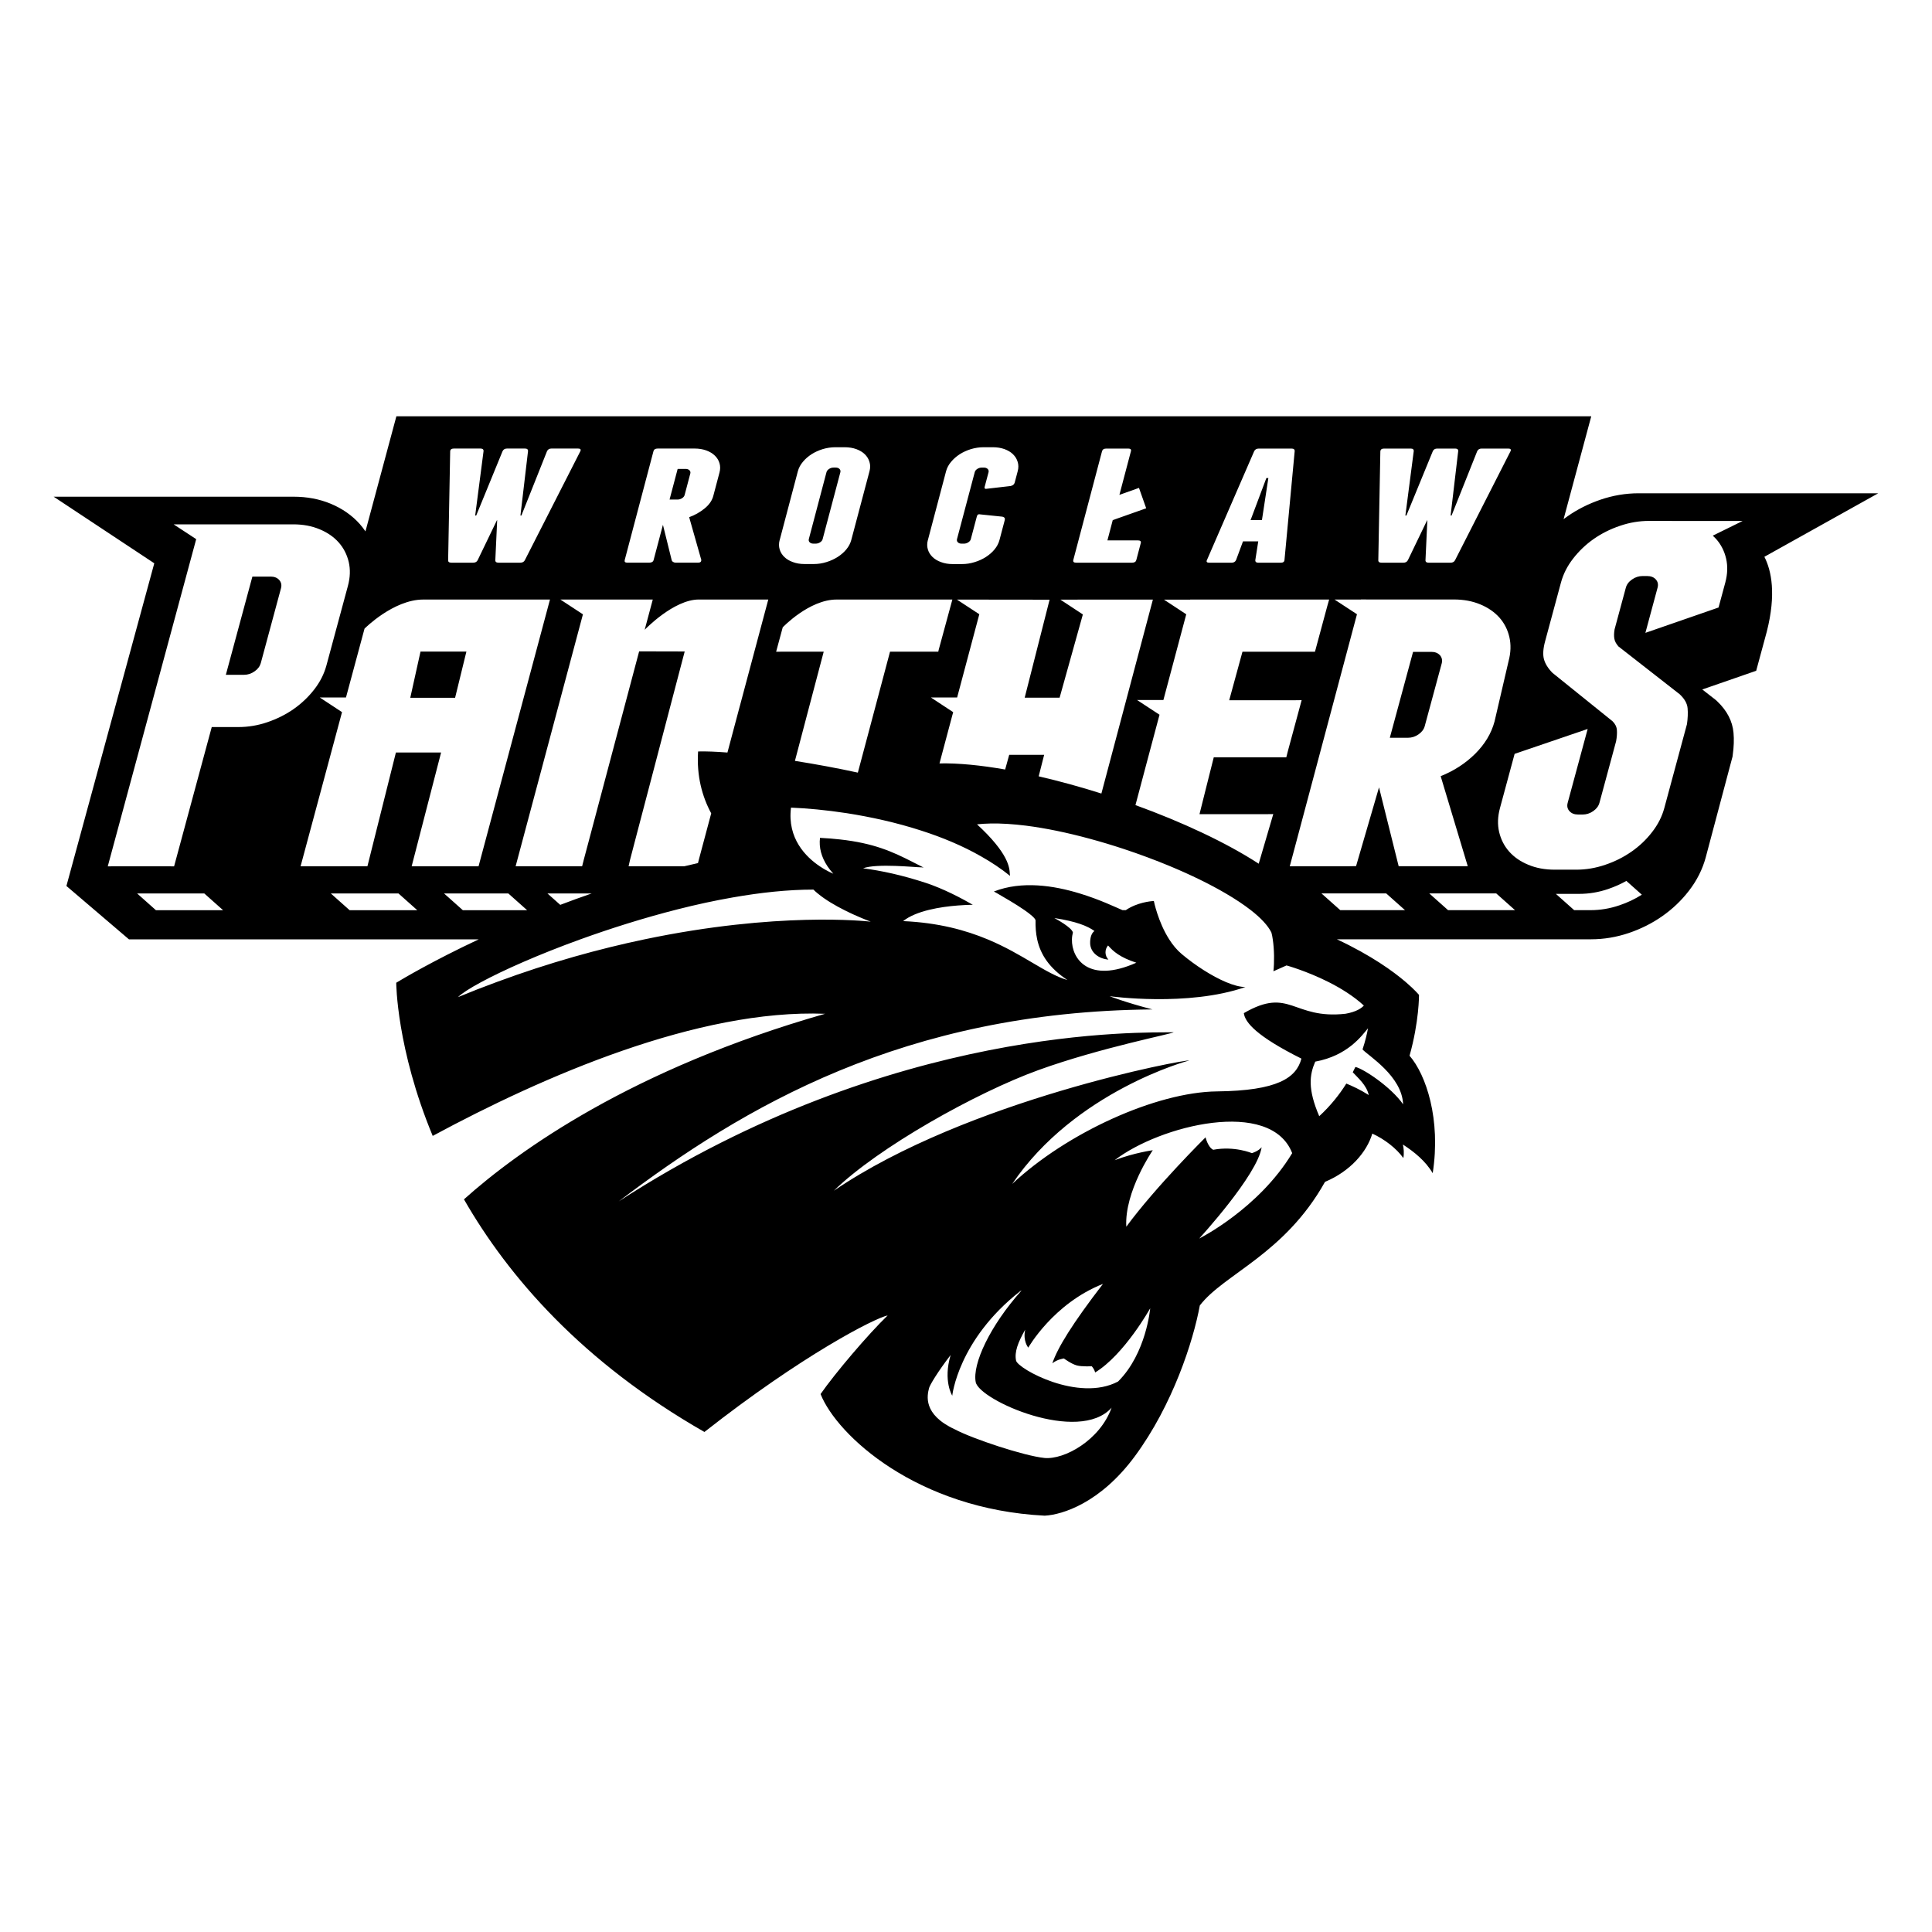 <?xml version="1.0" encoding="UTF-8"?><svg id="Logos" xmlns="http://www.w3.org/2000/svg" viewBox="0 0 900 900"><defs><style>.cls-1{fill-rule:evenodd;}</style></defs><polygon class="cls-1" points="217.27 303.53 195.89 303.53 191.12 325.06 212 325.06 217.27 303.53"/><path class="cls-1" d="M317.74,232.08c.64-.41,1.03-.91,1.19-1.5l2.65-10.02c.14-.57,.02-1.07-.41-1.5-.43-.41-1.03-.62-1.79-.62h-3.7l-3.77,14.27h3.7c.76,0,1.46-.21,2.12-.62Z"/><path class="cls-1" d="M875,229.79h-111.69c-5.97,0-11.91,1-17.68,2.96-5.58,1.91-10.79,4.51-15.44,7.78-.62,.43-1.22,.86-1.81,1.31l12.89-47.92H184.65l-14.41,53.62c-.79-1.19-1.69-2.34-2.65-3.44-3.6-4.03-8.16-7.21-13.55-9.45-5.23-2.17-11.03-3.27-17.28-3.27H25l46.87,31.02c-13.67,50.23-40.93,150.32-40.93,150.32l29.14,24.87H223c-21.29,10-35.1,18.21-37.9,19.9-.36,.19-.52,.31-.52,.31,0,0,.07,30.55,16.99,71.35,51.43-27.75,123.57-59.21,182.78-56.89-90.04,25.75-142.85,63.72-168.22,86.44,20.71,36.06,55.08,75.82,112.02,108.37,45.49-35.75,79.33-53.05,85.36-54.29-9.16,8.85-24.56,26.99-31.26,36.63,7.71,19.35,44.96,53.65,104.41,56.65,8.19-.41,25.94-5.92,41.98-27.66,17.66-23.91,27.25-53.69,30.28-70.26,11.26-14.7,39.42-23.79,58.32-57.58,11.74-4.92,19.47-13.84,22.03-22.48,5.56,2.51,11.22,6.83,14.46,11.38,.43-2.36,.17-4.56-.21-6.3,5.25,3.41,10.57,7.68,13.89,13.36,3.89-25.08-3.08-45.87-10.79-54.72,4.49-15.89,4.41-28.33,4.41-28.33,0,0-1.89-2.31-6.18-5.99-5.8-4.96-16.04-12.41-32.05-19.9h111.78v-.02h6.61c5.97,0,11.91-1,17.68-2.96,5.58-1.91,10.79-4.51,15.44-7.78,4.75-3.32,8.9-7.25,12.39-11.77,3.75-4.82,6.4-10.09,7.9-15.66l12.27-46.15,.21-.76,.1-.81c.52-3.68,.64-7.16,.36-10.31-.48-5.39-3.03-10.33-7.59-14.65l-.45-.43-.5-.41s-3.03-2.36-6.01-4.68l25.11-8.71,4.94-18.23c4.44-17.44,2.2-28.35-1.12-34.87l53.1-29.62Zm-231.96-19.59c.07-.81,.64-1.24,1.72-1.24h12.43c.98,0,1.46,.43,1.38,1.24l-3.89,29.95h.48l12.29-29.95c.36-.81,1.05-1.24,2.05-1.24h8.4c.98,0,1.46,.43,1.38,1.24l-3.53,29.95h.45l11.93-29.95c.38-.81,1.07-1.24,2.05-1.24h12.43c1.07,0,1.43,.43,1.05,1.24l-25.8,50.69c-.38,.81-1.1,1.24-2.17,1.24h-10.14c-1.07,0-1.57-.43-1.5-1.24l.86-18.52h-.1l-8.93,18.52c-.38,.81-1.1,1.24-2.17,1.24h-10.14c-1.05,0-1.57-.43-1.5-1.24l.95-50.69Zm-80.8,50.69l22-50.69c.38-.81,1.1-1.24,2.17-1.24h15.2c1.07,0,1.57,.43,1.5,1.24l-4.75,50.69c-.07,.81-.64,1.24-1.72,1.24h-10.48c-.98,0-1.46-.43-1.38-1.24l1.36-8.69h-7.11l-3.22,8.69c-.38,.81-1.07,1.24-2.05,1.24h-10.48c-1.07,0-1.43-.43-1.05-1.24Zm-20,18.45h12.17l.02-.05h64.74l-.91,3.2-5.7,21.12-3.68-.02h-30.09l-6.18,22.62h30.05l3.7-.05-6.35,23.48-.81,3.17h-33.79l-3.32,13.2-3.32,13.27h30.67c2.46,0,3.7-.05,3.7-.05l-.6,2.05-6.18,21.07c-15.23-9.9-35.77-19.45-57.42-27.3l5.27-19.83,5.94-22.27-10.48-6.87h12.29l10.64-39.92-10.38-6.83Zm-42.26-18.45l13.39-50.69c.24-.81,.88-1.24,1.96-1.24h10.24c1.07,0,1.5,.43,1.26,1.24l-5.37,20.33,9.12-3.25,3.36,9.5-15.58,5.51-2.48,9.45h14.25c1.07,0,1.5,.43,1.29,1.24l-2.08,7.9c-.21,.81-.86,1.24-1.93,1.24h-26.13c-1.07,0-1.5-.43-1.29-1.24Zm-6.37,64.12l10.83-38.78-10.48-6.9,43.1-.02-18.76,70.66-5.23,19.69c-9.86-3.13-19.71-5.82-29.21-8.02l2.55-10.02h-16.28l-1.89,6.85c-11.38-2-21.84-3.03-30.59-2.84l5.97-22.38,.41-1.5-10.38-6.83h12.22l10.33-38.78-10.43-6.83,43.17,.05-11.6,45.65h16.25Zm-61.36-73.43l8.47-32.07c.41-1.53,1.17-2.98,2.31-4.34,1.12-1.36,2.46-2.53,4.03-3.56,1.57-1,3.32-1.79,5.23-2.39,1.93-.57,3.89-.88,5.87-.88h4.39c1.98,0,3.79,.31,5.39,.88,1.6,.6,2.94,1.38,3.96,2.39,1.05,1.03,1.77,2.2,2.17,3.56,.43,1.36,.43,2.82,.02,4.34l-1.41,5.32c-.21,.81-.86,1.36-1.93,1.58l-10.79,1.24c-1.07,.24-1.48-.05-1.26-.88l1.81-6.8c.14-.6,0-1.1-.43-1.53-.43-.41-1.03-.62-1.79-.62h-.91c-.79,0-1.48,.21-2.12,.62-.64,.43-1.05,.93-1.19,1.53l-8.26,31.17c-.14,.6-.02,1.1,.41,1.5,.43,.43,1.03,.62,1.79,.62h.93c.76,0,1.48-.19,2.12-.62,.64-.41,1.05-.91,1.19-1.5l2.82-10.62c.21-.84,.79-1.12,1.72-.88l10.19,1.05c.95,.24,1.31,.76,1.07,1.6l-2.46,9.31c-.41,1.53-1.17,2.98-2.29,4.34-1.12,1.36-2.48,2.53-4.03,3.53-1.57,1-3.32,1.81-5.25,2.39-1.91,.6-3.87,.91-5.87,.91h-4.37c-2,0-3.79-.31-5.39-.91-1.62-.57-2.94-1.38-3.99-2.39-1.03-1-1.77-2.17-2.17-3.53-.41-1.36-.41-2.82,0-4.34Zm-69.04,0l8.47-32.07c.41-1.53,1.17-2.98,2.31-4.34,1.12-1.36,2.46-2.53,4.03-3.56,1.57-1,3.32-1.79,5.23-2.39,1.93-.57,3.89-.88,5.87-.88h4.39c1.98,0,3.79,.31,5.39,.88,1.6,.6,2.94,1.38,3.96,2.39,1.05,1.03,1.77,2.2,2.17,3.56,.43,1.36,.43,2.82,.02,4.34l-8.5,32.07c-.41,1.53-1.17,2.98-2.29,4.34-1.12,1.36-2.48,2.53-4.03,3.53-1.58,1-3.32,1.81-5.23,2.39-1.93,.6-3.89,.91-5.89,.91h-4.37c-1.98,0-3.79-.31-5.39-.91-1.62-.57-2.94-1.38-3.99-2.39-1.03-1-1.77-2.17-2.17-3.53s-.41-2.82,0-4.34Zm1.43,40.64s12.34-12.93,25.08-12.93h53.93l-6.37,23.43-.19,.86h-22.48l-9.67,36.37-5.32,19.97c-9.28-2.03-19.4-3.91-29.31-5.47l5.42-20.59,7.99-30.28h-18.47l-3.7,.02,3.08-11.38Zm-20.09,37.01l-5.68,21.33c-5.3-.41-9.95-.6-13.67-.5-.74,11.41,1.89,21,6.11,28.83l-5.73,21.45-.43,1.72c-2.12,.48-4.27,.98-6.37,1.48h-25.96l.67-2.96,3.34-12.77,7.64-29.09,8.52-32.5,5.97-22.74-21.22-.05-24.15,90.92-1.6,5.99-.81,3.2h-30.98l31.36-117.39-.02,.02-10.48-6.87,43.03-.02-3.77,14.1s13.48-14.1,25.22-14.1h32.36l-13.34,49.95Zm-53.53-68.35l13.39-50.69c.21-.81,.86-1.24,1.96-1.24h17.25c1.98,0,3.79,.31,5.39,.88,1.62,.6,2.94,1.38,3.99,2.41,1.03,1,1.77,2.17,2.17,3.53s.41,2.82,0,4.34l-2.89,10.91c-.57,2.17-1.93,4.13-4.08,5.87-2.15,1.74-4.53,3.1-7.16,4.03l5.66,19.95c0,.81-.48,1.24-1.48,1.24h-10.48c-.45,0-.86-.12-1.22-.36-.36-.24-.57-.55-.64-.88l-4.06-16.39-4.34,16.39c-.21,.81-.88,1.24-2.05,1.24h-10.24c-1,0-1.38-.43-1.17-1.24Zm-81.31-50.69c.07-.81,.64-1.24,1.72-1.24h12.41c1,0,1.48,.43,1.41,1.24l-3.89,29.95h.48l12.27-29.95c.38-.81,1.07-1.24,2.05-1.24h8.4c1,0,1.48,.43,1.41,1.24l-3.53,29.95h.45l11.93-29.95c.38-.81,1.05-1.24,2.05-1.24h12.43c1.07,0,1.43,.43,1.05,1.24l-25.82,50.69c-.36,.81-1.1,1.24-2.17,1.24h-10.12c-1.07,0-1.57-.43-1.5-1.24l.86-18.52h-.12l-8.93,18.52c-.36,.81-1.07,1.24-2.15,1.24h-10.14c-1.07,0-1.58-.43-1.5-1.24l.95-50.69ZM72.63,424l-8.76-7.8h31.29l8.76,7.8h-31.29Zm51.95-87.58c-4.46,1.53-8.97,2.27-13.55,2.27h-12.39l-17.54,64.89-3.7-.02h-23.48l-3.72,.02,41.21-152.47-.05,.02-10.48-6.87h55.68c4.58,0,8.69,.76,12.31,2.29,3.65,1.5,6.61,3.56,8.9,6.13,2.29,2.58,3.84,5.61,4.68,9.09,.81,3.51,.69,7.21-.38,11.17l-10.02,37.09c-1.07,3.94-2.96,7.66-5.66,11.14-2.7,3.48-5.89,6.52-9.59,9.12-3.68,2.58-7.76,4.61-12.22,6.13Zm34.75-4.68l-10.38-6.83h12.22l8.64-32.07s13.46-13.55,27.37-13.55h59.02l-33.27,124.26-31.17,.02,13.72-53.03h-21.05l-13.27,53-31.14,.02,19.31-71.83Zm3.53,92.26l-8.76-7.8h31.52l8.76,7.8h-31.52Zm52.74,0l-5.32-4.75-3.44-3.05h29.95l8.76,7.8h-29.95Zm39.42-7.8h20.62c-5.04,1.74-9.93,3.51-14.65,5.32l-5.97-5.32Zm-41.67,48.3c1.72-1.69,5.46-4.13,10.79-6.99,10.4-5.61,26.85-12.91,46.15-19.9,14.03-5.08,29.57-10,45.37-14.01,8.54-2.17,17.18-4.06,25.7-5.54,13.03-2.29,25.77-3.65,37.56-3.65,.62,.62,1.29,1.22,2,1.79,3.58,2.98,8.21,5.66,12.48,7.8,6.09,3.08,11.48,5.06,12.22,5.35-2.2-.24-43.53-4.75-105.5,8.26-20.86,4.37-44.03,10.72-68.85,19.9-5.87,2.15-11.86,4.49-17.92,6.99Zm277.85-36.82h.1c10.02,1.55,15.23,3.65,18.54,6.01-.76,.52-1.65,1.74-1.91,3.91-.07,.52-.12,1.12-.1,1.77,.1,4.37,4.03,7.28,8.52,7.64-.81-.84-1.31-1.93-1.36-3.17-.07-1.29,.41-2.51,1.19-3.41,2.41,2.79,5.61,5.58,13.17,8.04-22.27,9.9-30.19-1.91-30-10.86,.02-1.15,.19-2.22,.45-3.2-.5-2.36-7.78-6.28-8.61-6.73Zm-4.77,251.48c-9.33-.95-33.31-8.88-41.64-13.32-15.01-6.94-12.86-15.85-12-19.23,.36-1.43,4.15-7.73,10.05-15.39-3.6,12.08,.76,18.95,.76,18.95,0,0,2.67-25.94,31.62-48.66,.24-.12,.45-.26,.69-.38-14.77,16.51-23.01,34.27-21.38,42.72,1.65,8.45,48.06,28.97,63.29,11.91-5.37,15.11-22.07,24.37-31.38,23.41Zm34.44-35.61c-18.45,9.81-46.7-5.92-47.54-9.71-.86-3.99,.91-8.57,4.25-14.44-1.19,5.32,1.43,8.38,1.43,8.38,0,0,11.67-20.57,34.79-29.69-14.22,18.49-21.17,29.78-23.58,37.01,2.34-1.93,5.39-2.27,5.39-2.27,0,0,3.44,2.55,6.04,3.25,2.36,.62,6.92,.38,6.92,.38,0,0,1.17,1.15,1.58,2.89,13.63-8.3,25.65-29.9,25.65-29.9,0,0-1.77,20.98-14.94,34.1Zm37.78-66.61s27.16-29.57,29.07-42.53c-1.48,1.86-4.53,2.77-4.53,2.77,0,0-8.11-3.44-18.02-1.57-2.48-1.15-3.58-5.8-3.58-5.8,0,0-23.1,22.86-36.92,41.64-.91-16.42,12.34-35.63,12.34-35.63,0,0-8.54,1.15-17.73,4.63,21-16.2,72.67-29.07,82.67-3.27-15.63,25.94-43.29,39.76-43.29,39.76Zm72.74-79.9c-.38,.81-.79,1.65-1.22,2.46,2.36,2.6,6.4,5.89,7.45,10.62-3.96-2.53-7.76-4.25-10.45-5.35-3.2,5.11-7.3,10.29-12.62,15.2-5.42-12.67-4.56-19.19-1.86-25.42,15.15-2.79,21.69-12.08,24.58-15.54-.48,2.67-1.29,6.04-2.55,9.86,2.58,2.89,18.4,12.34,18.9,25.56-5.58-8.04-18.42-16.56-22.22-17.4Zm-38.14-44.6c5.32-2.34,5.99-2.65,6.06-2.7,.12,.02,9.4,2.6,19.64,7.76,5.63,2.84,11.57,6.49,16.39,10.93-1.17,1.29-3.58,2.94-8.54,3.82-24.65,2.74-25.87-12.77-47.37-.29,.53,4.32,5.94,10.76,26.82,21.19-2.36,8.95-11.05,14.96-39.35,15.27-28.28,.31-69.97,19.28-95.39,43.12,29.19-43.17,82.09-57.51,82.48-57.51-1.03-.74-103.19,18.18-165.55,60.66,20.69-20.19,66.25-45.65,95.24-56.18,29.02-10.52,63.65-17.18,63-17.64-13.24,.31-130.66-4.03-258.45,78.78,58.16-44.15,133.12-88.42,248.62-89.42-12.53-3.25-19.95-6.16-19.95-6.16,0,0,36.42,5.08,63.26-4.27-2.48,0-5.63-.86-9.07-2.31-6.54-2.77-14.2-7.68-20.55-13.01-2.31-1.93-4.27-4.34-5.89-6.9-5.23-8.19-7.14-17.85-7.14-17.85,0,0-5.58,.17-11,3.01-.69,.36-1.38,.76-2.05,1.24h-1.58c-3.34-1.43-10.76-5.01-20-7.8-11.91-3.63-26.82-5.99-39.88-.88,.45,.26,.98,.55,1.57,.88,3.34,1.93,8.71,5.04,12.7,7.8,2.74,1.91,4.82,3.65,5.13,4.68-.07,3.1,.14,6.06,.76,8.93,1.55,7.11,5.68,13.41,14.1,18.95-10.21-2.94-20.52-12-37.2-18.95-10.24-4.27-22.86-7.76-39.35-8.5,6.11-4.87,17.49-6.66,25.53-7.28,2.86-.24,5.3-.31,6.92-.33-1.89-1.1-5.56-3.17-9.98-5.3-3.63-1.74-7.73-3.51-11.74-4.84-11.29-3.7-20.69-5.7-29.38-6.85,6.42-2.39,24.46-.43,26.97-.45,.21-.02,.64,.02,1.26,.12-.38-.19-.79-.41-1.17-.6-1.29-.67-2.53-1.29-3.77-1.91-9.64-4.94-18.26-8.85-34.05-10.6-2.84-.33-5.94-.57-9.31-.74-.57,4.46,.64,8.97,3.48,13.24,.79,1.17,1.69,2.34,2.72,3.46-.02-.02-2.84-1.1-6.32-3.46-6.44-4.32-15.2-12.96-13.39-27.32,7.3,.29,16.28,1.1,26.06,2.6,10.95,1.72,22.96,4.32,34.72,8.14,9.64,3.1,19.14,7.04,27.78,11.98,4.8,2.7,9.33,5.73,13.48,9.07-.45-1.84,1.17-7.06-10.64-19.38-1.38-1.43-2.96-2.98-4.75-4.63,1.93-.21,3.99-.33,6.13-.38,5.08-.12,10.72,.26,16.71,1,9.19,1.17,19.26,3.27,29.47,6.04,5.32,1.43,10.69,3.05,15.99,4.8,7.42,2.46,14.75,5.18,21.69,8.07,9.57,3.99,18.42,8.3,25.85,12.65,4.46,2.6,8.42,5.23,11.72,7.8,4.63,3.6,7.95,7.14,9.57,10.4,.26,.91,.48,2,.64,3.2,.72,4.61,.76,10.81,.31,14.84Zm31.1-28.45l-8.76-7.8h30.16l8.76,7.8h-30.16Zm27.21-20.45l-9.16-36.75-10.69,36.68-3.68,.07h-23.51l-3.7,.02,3.84-14.37,27.47-103.05-10.45-6.85h12.29v-.05l3.68,.02h39.61c4.56,0,8.66,.76,12.31,2.29,3.63,1.5,6.59,3.56,8.9,6.13,2.29,2.58,3.84,5.61,4.65,9.09,.81,3.51,.69,7.23-.36,11.17l-6.54,28.14c-1.5,5.61-4.56,10.64-9.09,15.13-4.56,4.49-9.9,7.92-16.01,10.36l12.62,41.95h-32.19Zm23.01,20.45l-8.76-7.8h31.19l8.76,7.8h-31.19Zm79.85-2.27c-4.46,1.53-8.97,2.27-13.55,2.27h-7.56l-8.52-7.59h10.83c4.58,0,9.09-.74,13.55-2.27,2.98-1.03,5.82-2.27,8.45-3.77l7.21,6.42c-3.2,2.03-6.66,3.68-10.4,4.94Zm45.01-170.65c2.29,2.58,3.84,5.63,4.65,9.12,.81,3.48,.69,7.21-.36,11.14l-3.15,11.67-34.08,11.81,5.66-21c.43-1.53,.14-2.82-.79-3.87-.95-1.07-2.31-1.6-4.06-1.6h-2.12c-1.77,0-3.39,.53-4.92,1.6-1.53,1.05-2.48,2.34-2.89,3.87l-5.23,19.35c-.29,1.67-.33,3.13-.12,4.32,.19,1.22,.84,2.43,1.91,3.65l28.57,22.31c2.24,2.12,3.46,4.27,3.65,6.47,.19,2.2,.1,4.68-.29,7.4l-10.57,39.14c-1.07,3.96-2.96,7.66-5.66,11.14-2.7,3.51-5.89,6.54-9.59,9.12-3.7,2.58-7.76,4.63-12.22,6.13-4.46,1.53-8.97,2.29-13.55,2.29h-10.02c-4.58,0-8.69-.76-12.31-2.29-3.65-1.5-6.61-3.56-8.9-6.13-2.29-2.58-3.84-5.61-4.68-9.12-.81-3.48-.69-7.18,.38-11.14l6.83-25.27,34.03-11.6-9.31,34.39c-.41,1.53-.14,2.82,.81,3.87,.95,1.07,2.29,1.6,4.06,1.6h2.1c1.77,0,3.41-.53,4.94-1.6,1.5-1.05,2.48-2.34,2.89-3.87l7.76-28.68c.36-1.98,.48-3.72,.36-5.25-.12-1.5-.81-2.86-2.05-4.08l-27.97-22.53c-2.08-2.12-3.39-4.25-3.96-6.37s-.38-4.94,.57-8.42l7.37-27.3c1.07-3.94,2.94-7.66,5.66-11.14,2.7-3.48,5.89-6.54,9.57-9.12,3.7-2.58,7.78-4.63,12.24-6.13,4.44-1.53,8.97-2.29,13.53-2.29h10.05c.26,0,.52,.02,.79,.02h32.79l-13.91,6.85c.55,.5,1.05,1,1.55,1.55Z"/><polygon class="cls-1" points="590.85 222.7 589.92 222.7 582.57 242.27 587.86 242.27 590.85 222.7"/><path class="cls-1" d="M378.98,253.25h.93c.76,0,1.48-.19,2.12-.62,.64-.41,1.05-.91,1.19-1.5l8.26-31.17c.14-.6,0-1.1-.43-1.53-.43-.41-1.03-.62-1.79-.62h-.91c-.76,0-1.48,.21-2.12,.62-.64,.43-1.05,.93-1.22,1.53l-8.23,31.17c-.14,.6-.02,1.1,.41,1.5,.43,.43,1.03,.62,1.79,.62Z"/><path class="cls-1" d="M670.77,305.23c-.95-1.05-2.31-1.57-4.06-1.57h-8.45l-10.83,40.02h8.45c1.77,0,3.41-.53,4.92-1.58,1.53-1.07,2.51-2.36,2.91-3.89l7.88-29.11c.41-1.5,.12-2.79-.81-3.87Z"/><path class="cls-1" d="M126.02,268.6h-8.45l-12.36,45.75h8.45c1.77,0,3.41-.52,4.92-1.6,1.53-1.05,2.48-2.34,2.91-3.87l9.4-34.82c.41-1.5,.14-2.79-.81-3.87-.93-1.05-2.29-1.6-4.06-1.6Z"/></svg>